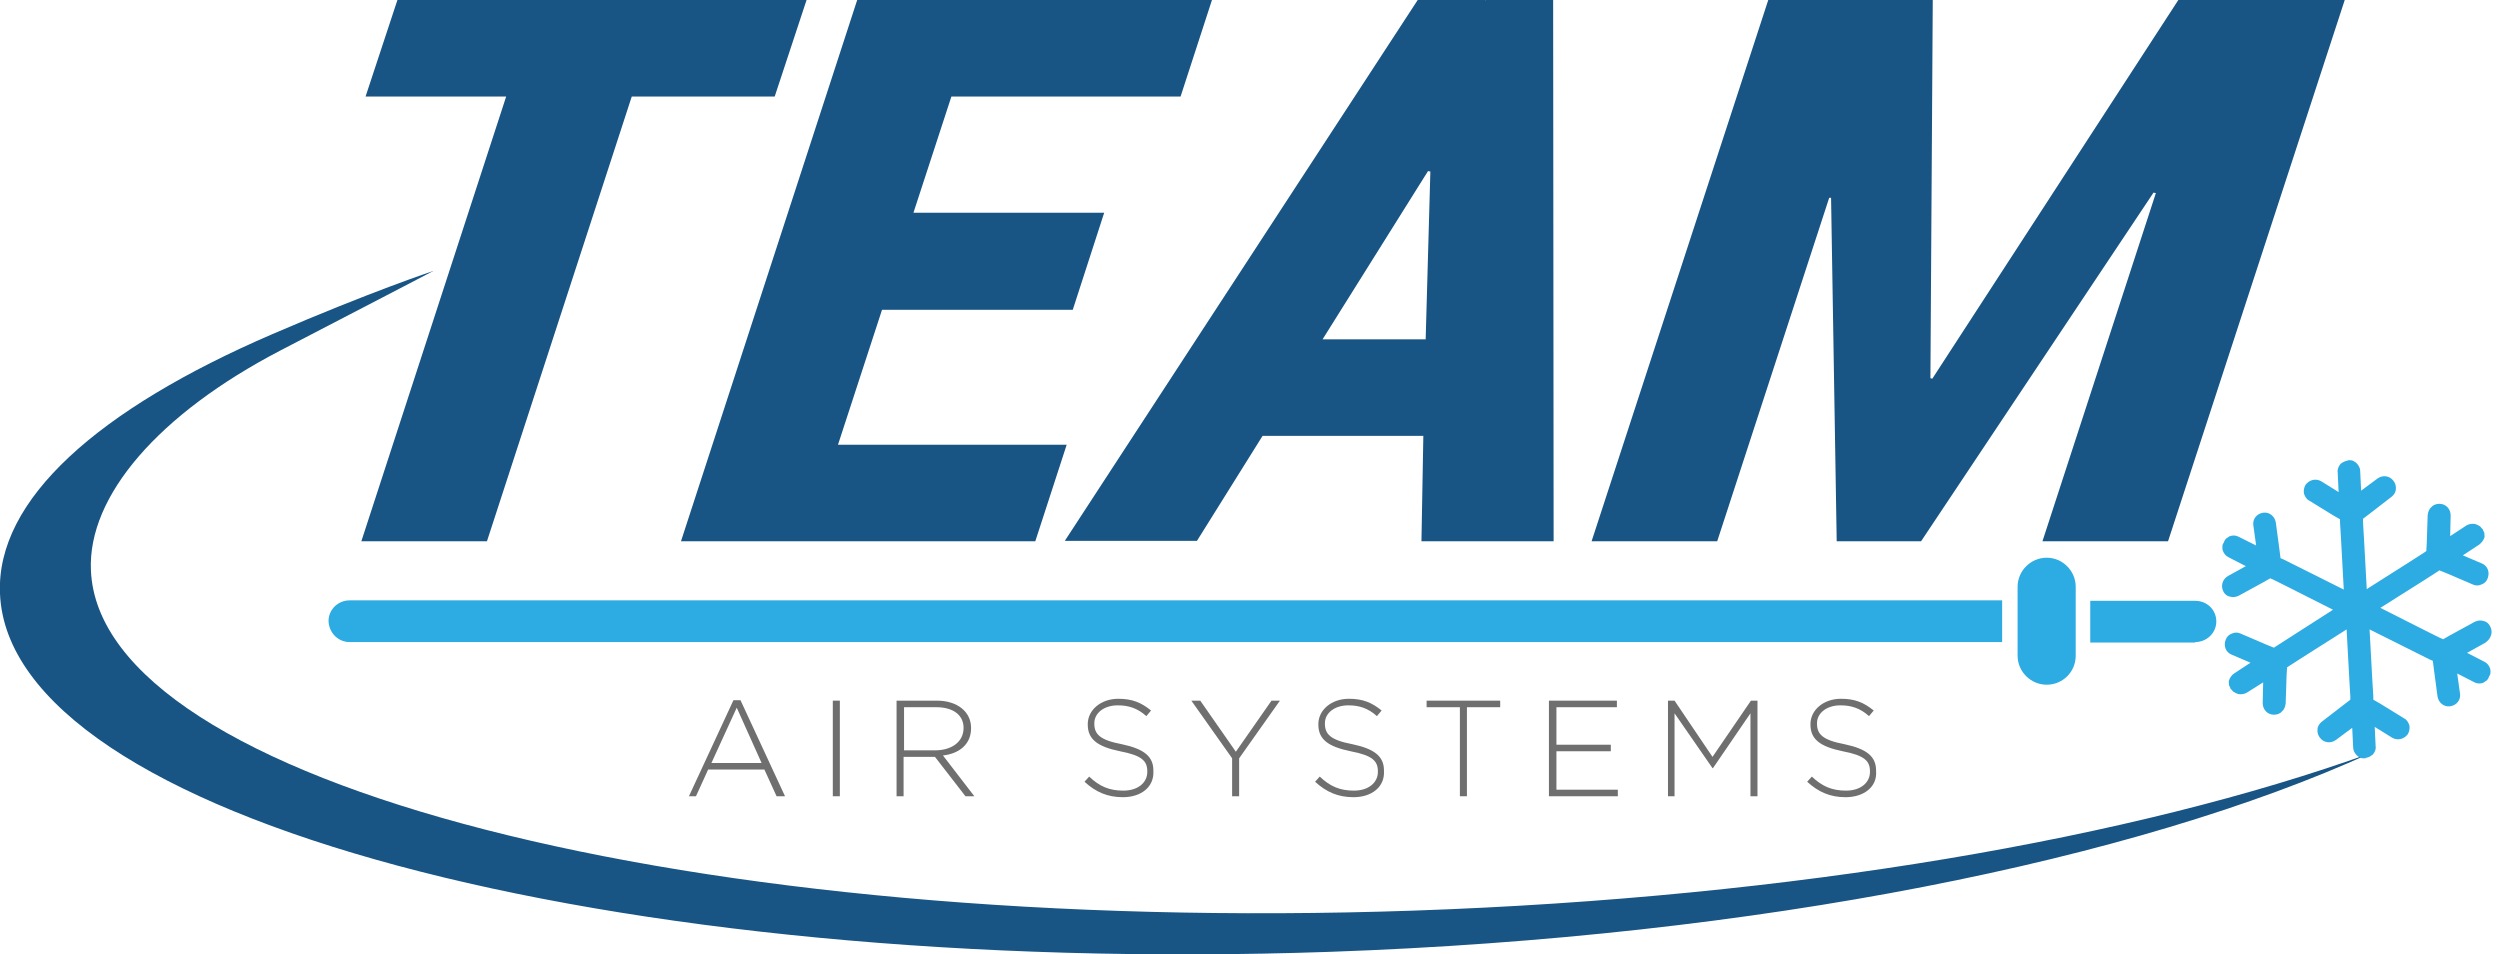 <svg width="131" height="50" viewBox="0 0 131 50" fill="none" xmlns="http://www.w3.org/2000/svg">
<g clip-path="url(#clip0_251_1702)">
<path d="M2.70614e-05 31.115C-0.221 26.179 5.157 21.439 14.268 17.51C19.45 15.275 22.716 14.194 22.716 14.194C22.716 14.194 20.653 15.275 14.686 18.369C8.325 21.685 4.592 25.982 4.764 29.887C5.231 41.036 36.272 49.018 74.091 47.716C94.032 47.028 111.886 43.91 124.214 39.465C111.935 45.064 92.141 49.091 69.671 49.877C31.827 51.179 0.491 42.78 2.70614e-05 31.115Z" fill="#185585"/>
<path d="M40.693 41.724L40.054 40.324H37.107L36.469 41.724H36.1L38.433 36.69H38.802L41.135 41.724H40.693ZM38.605 37.083L37.279 39.98H39.907L38.605 37.083Z" fill="#706F6F"/>
<path d="M44.008 36.714H43.639V41.724H44.008V36.714Z" fill="#706F6F"/>
<path d="M50.59 41.724L48.993 39.661H47.348V41.724H46.98V36.714H49.092C50.172 36.714 50.884 37.303 50.884 38.139V38.163C50.884 38.998 50.27 39.489 49.411 39.587L51.056 41.724H50.59ZM50.491 38.139C50.491 37.475 49.951 37.058 49.067 37.058H47.372V39.317H49.067C49.877 39.293 50.491 38.875 50.491 38.139Z" fill="#706F6F"/>
<path d="M58.841 41.773C58.031 41.773 57.416 41.503 56.827 40.963L57.073 40.693C57.613 41.208 58.129 41.429 58.865 41.429C59.627 41.429 60.118 41.012 60.118 40.447V40.422C60.118 39.882 59.848 39.587 58.694 39.367C57.49 39.121 56.999 38.728 56.999 37.967V37.942C56.999 37.205 57.687 36.616 58.595 36.616C59.332 36.616 59.799 36.812 60.314 37.23L60.069 37.525C59.602 37.107 59.136 36.96 58.571 36.96C57.834 36.96 57.343 37.377 57.343 37.893V37.917C57.343 38.458 57.613 38.777 58.792 38.998C59.946 39.244 60.437 39.637 60.437 40.373V40.398C60.486 41.233 59.799 41.773 58.841 41.773Z" fill="#706F6F"/>
<path d="M64.931 39.735V41.724H64.563V39.735L62.426 36.714H62.893L64.759 39.391L66.626 36.714H67.068L64.931 39.735Z" fill="#706F6F"/>
<path d="M70.924 41.773C70.113 41.773 69.499 41.503 68.91 40.963L69.155 40.693C69.696 41.208 70.211 41.429 70.948 41.429C71.709 41.429 72.201 41.012 72.201 40.447V40.422C72.201 39.882 71.93 39.587 70.776 39.367C69.573 39.121 69.082 38.728 69.082 37.967V37.942C69.082 37.205 69.769 36.616 70.678 36.616C71.415 36.616 71.881 36.812 72.397 37.23L72.151 37.525C71.685 37.107 71.218 36.96 70.653 36.96C69.917 36.96 69.425 37.377 69.425 37.893V37.917C69.425 38.458 69.696 38.777 70.874 38.998C72.029 39.244 72.52 39.637 72.52 40.373V40.398C72.569 41.233 71.881 41.773 70.924 41.773Z" fill="#706F6F"/>
<path d="M76.867 37.058V41.724H76.498V37.058H74.754V36.714H78.61V37.058H76.867Z" fill="#706F6F"/>
<path d="M81.164 41.724V36.714H84.725V37.058H81.557V39.023H84.406V39.366H81.557V41.38H84.774V41.724H81.164Z" fill="#706F6F"/>
<path d="M91.724 41.724V37.377L89.759 40.251H89.735L87.746 37.377V41.724H87.402V36.714H87.746L89.735 39.661L91.749 36.714H92.092V41.724H91.724Z" fill="#706F6F"/>
<path d="M96.709 41.773C95.899 41.773 95.285 41.503 94.696 40.963L94.941 40.693C95.481 41.208 95.997 41.429 96.734 41.429C97.495 41.429 97.986 41.012 97.986 40.447V40.422C97.986 39.882 97.716 39.587 96.562 39.367C95.359 39.121 94.868 38.728 94.868 37.967V37.942C94.868 37.205 95.555 36.616 96.464 36.616C97.201 36.616 97.667 36.812 98.183 37.23L97.937 37.525C97.471 37.107 97.004 36.96 96.439 36.96C95.702 36.96 95.211 37.377 95.211 37.893V37.917C95.211 38.458 95.481 38.777 96.66 38.998C97.814 39.244 98.306 39.637 98.306 40.373V40.398C98.379 41.233 97.667 41.773 96.709 41.773Z" fill="#706F6F"/>
<path d="M40.594 5.059H33.104L25.516 28.364H18.934L26.523 5.059H19.155L20.825 0H42.264L40.594 5.059Z" fill="#185585"/>
<path d="M56.213 16.233H46.218L43.91 23.305H55.894L54.249 28.364H35.683L44.917 0H63.507L61.862 5.059H49.853L47.864 11.149H57.859L56.213 16.233Z" fill="#185585"/>
<path d="M74.583 22.839H66.159L62.721 28.34H55.796L74.288 0H77.824V0.025L77.849 0H81.385L81.41 28.364H74.484L74.583 22.839ZM69.303 17.78H74.705L74.951 8.988L74.828 8.964L69.303 17.78Z" fill="#185585"/>
<path d="M101.154 19.818L101.253 19.843L114.145 0H122.864L113.605 28.364H107.024L112.967 10.118L112.844 10.093L100.663 28.364H96.243L95.948 10.364H95.85L89.981 28.364H83.399L92.657 0H101.277L101.154 19.818Z" fill="#185585"/>
<path d="M130.476 32.809C130.403 32.662 130.28 32.564 130.133 32.539C129.985 32.49 129.813 32.514 129.666 32.588L128.364 33.3L128.021 33.497L127.849 33.423L127.112 33.055L124.73 31.852L126.989 30.427L127.677 29.985L127.824 29.887L128.193 30.034L129.568 30.624C129.715 30.697 129.887 30.697 130.034 30.624C130.182 30.575 130.305 30.452 130.354 30.304C130.476 29.985 130.354 29.641 130.034 29.518L129.052 29.101L129.912 28.536C130.034 28.438 130.133 28.315 130.182 28.168C130.206 28.119 130.182 28.045 130.182 27.996C130.182 27.971 130.182 27.971 130.182 27.947C130.182 27.898 130.133 27.849 130.108 27.775C130.108 27.75 130.108 27.75 130.084 27.726C130.084 27.701 130.059 27.701 130.034 27.677C130.01 27.628 129.961 27.578 129.912 27.554C129.887 27.554 129.887 27.529 129.863 27.529C129.813 27.505 129.764 27.48 129.691 27.456C129.543 27.431 129.371 27.456 129.249 27.529L128.389 28.094L128.414 27.014C128.414 26.67 128.168 26.4 127.824 26.4C127.677 26.4 127.505 26.449 127.407 26.572C127.284 26.67 127.235 26.817 127.21 26.989L127.161 28.487L127.137 28.88L126.989 28.978L126.302 29.42L124.018 30.869L123.87 28.168L123.821 27.357V27.186L124.141 26.94L125.319 26.031C125.442 25.933 125.54 25.786 125.54 25.638C125.565 25.491 125.516 25.319 125.418 25.196C125.221 24.926 124.853 24.877 124.583 25.073L123.723 25.712L123.674 24.681C123.674 24.533 123.6 24.386 123.477 24.263C123.428 24.214 123.379 24.189 123.33 24.165C123.306 24.165 123.306 24.14 123.281 24.14C123.232 24.116 123.158 24.116 123.109 24.116C123.085 24.116 123.085 24.116 123.06 24.116C123.035 24.116 123.035 24.116 123.011 24.14C122.962 24.14 122.888 24.165 122.839 24.189C122.814 24.189 122.814 24.214 122.79 24.214C122.741 24.238 122.692 24.263 122.642 24.312C122.544 24.435 122.471 24.582 122.495 24.754L122.544 25.786L121.636 25.221C121.341 25.049 120.997 25.147 120.801 25.417C120.727 25.565 120.702 25.712 120.727 25.859C120.776 26.007 120.85 26.154 120.997 26.228L122.274 27.014L122.618 27.21V27.382L122.667 28.192L122.814 30.894L120.408 29.69L119.671 29.322L119.499 29.248L119.45 28.855L119.253 27.382C119.229 27.235 119.155 27.087 119.032 26.989C118.91 26.891 118.762 26.842 118.59 26.866C118.247 26.915 118.026 27.21 118.075 27.529L118.222 28.585L117.289 28.119C117.142 28.045 116.994 28.045 116.847 28.094C116.798 28.119 116.749 28.143 116.699 28.192C116.675 28.192 116.675 28.217 116.65 28.217C116.601 28.266 116.577 28.315 116.552 28.364C116.552 28.389 116.528 28.389 116.528 28.413C116.528 28.438 116.528 28.462 116.503 28.462C116.478 28.512 116.454 28.561 116.454 28.634C116.454 28.659 116.454 28.659 116.454 28.683C116.454 28.733 116.454 28.806 116.478 28.855C116.528 29.003 116.626 29.125 116.773 29.199L117.682 29.666L116.749 30.181C116.454 30.353 116.356 30.697 116.503 30.992C116.577 31.139 116.699 31.238 116.847 31.262C116.994 31.311 117.166 31.287 117.313 31.213L118.615 30.501L118.959 30.304L119.131 30.378L119.867 30.746L122.25 31.95L119.99 33.399L119.303 33.841L119.155 33.939L118.787 33.792L117.412 33.202C117.264 33.129 117.092 33.129 116.945 33.202C116.798 33.251 116.675 33.374 116.626 33.521C116.503 33.841 116.626 34.184 116.945 34.307L117.927 34.725L117.068 35.29C116.945 35.363 116.847 35.511 116.798 35.658C116.773 35.732 116.798 35.781 116.798 35.83C116.798 35.854 116.798 35.854 116.798 35.879C116.798 35.928 116.847 35.977 116.871 36.051C116.871 36.075 116.871 36.1 116.896 36.1C116.896 36.125 116.92 36.125 116.945 36.149C116.97 36.198 117.019 36.247 117.068 36.272C117.092 36.272 117.092 36.272 117.117 36.297C117.166 36.321 117.215 36.346 117.289 36.37C117.436 36.395 117.608 36.37 117.731 36.297L118.59 35.756L118.566 36.837C118.566 37.181 118.811 37.451 119.155 37.451C119.303 37.451 119.475 37.402 119.573 37.279C119.696 37.181 119.745 37.033 119.769 36.861L119.818 35.363L119.843 34.97L119.99 34.872L120.678 34.43L122.962 32.981L123.109 35.682L123.158 36.493V36.665L122.839 36.91L121.66 37.819C121.537 37.917 121.439 38.065 121.439 38.212C121.415 38.359 121.464 38.531 121.562 38.654C121.758 38.924 122.127 38.973 122.397 38.777L123.256 38.138L123.306 39.17C123.306 39.317 123.379 39.464 123.502 39.587C123.551 39.636 123.6 39.661 123.649 39.685C123.674 39.685 123.674 39.71 123.698 39.71C123.748 39.735 123.821 39.735 123.87 39.735C123.895 39.735 123.895 39.735 123.92 39.735C123.944 39.735 123.969 39.735 123.969 39.71C124.018 39.71 124.091 39.685 124.141 39.661C124.165 39.661 124.165 39.636 124.19 39.636C124.239 39.612 124.288 39.563 124.337 39.538C124.435 39.415 124.509 39.268 124.484 39.121L124.435 38.089L125.344 38.654C125.639 38.826 125.982 38.728 126.179 38.458C126.253 38.31 126.277 38.163 126.253 38.016C126.203 37.868 126.13 37.721 125.982 37.647L124.705 36.861L124.362 36.665V36.493L124.312 35.682L124.165 32.981L126.572 34.184L127.309 34.553L127.48 34.627L127.53 35.02L127.726 36.493C127.751 36.64 127.824 36.788 127.947 36.886C128.07 36.984 128.217 37.033 128.389 37.009C128.733 36.959 128.954 36.665 128.905 36.346L128.757 35.29L129.666 35.756C129.813 35.83 129.961 35.83 130.108 35.781C130.157 35.756 130.206 35.732 130.255 35.682C130.28 35.682 130.28 35.658 130.305 35.658C130.354 35.609 130.378 35.56 130.403 35.511C130.403 35.486 130.427 35.486 130.427 35.462C130.427 35.437 130.427 35.412 130.452 35.412C130.476 35.363 130.501 35.314 130.501 35.24C130.501 35.216 130.501 35.216 130.501 35.191C130.501 35.142 130.501 35.069 130.476 35.02C130.427 34.872 130.329 34.749 130.182 34.676L129.273 34.209L130.206 33.693C130.55 33.472 130.648 33.104 130.476 32.809Z" fill="#2DABE3"/>
<path d="M18.32 33.644H104.912V31.459H18.32C17.706 31.459 17.215 31.95 17.215 32.539C17.24 33.178 17.731 33.644 18.32 33.644Z" fill="#2DABE3"/>
<path d="M108.767 34.356V33.644V31.459V30.747C108.767 29.912 108.08 29.224 107.245 29.224C106.41 29.224 105.722 29.912 105.722 30.747V31.459V33.644V34.356C105.722 35.191 106.41 35.879 107.245 35.879C108.08 35.879 108.767 35.216 108.767 34.356Z" fill="#2DABE3"/>
<path d="M115.03 33.644C115.643 33.644 116.135 33.153 116.135 32.564C116.135 31.95 115.643 31.483 115.03 31.483H109.529V33.669H115.03V33.644Z" fill="#2DABE3"/>
</g>
<defs>
<clipPath id="clip0_251_1702">
<rect width="130.55" height="50" fill="white"/>
</clipPath>
</defs>
</svg>

